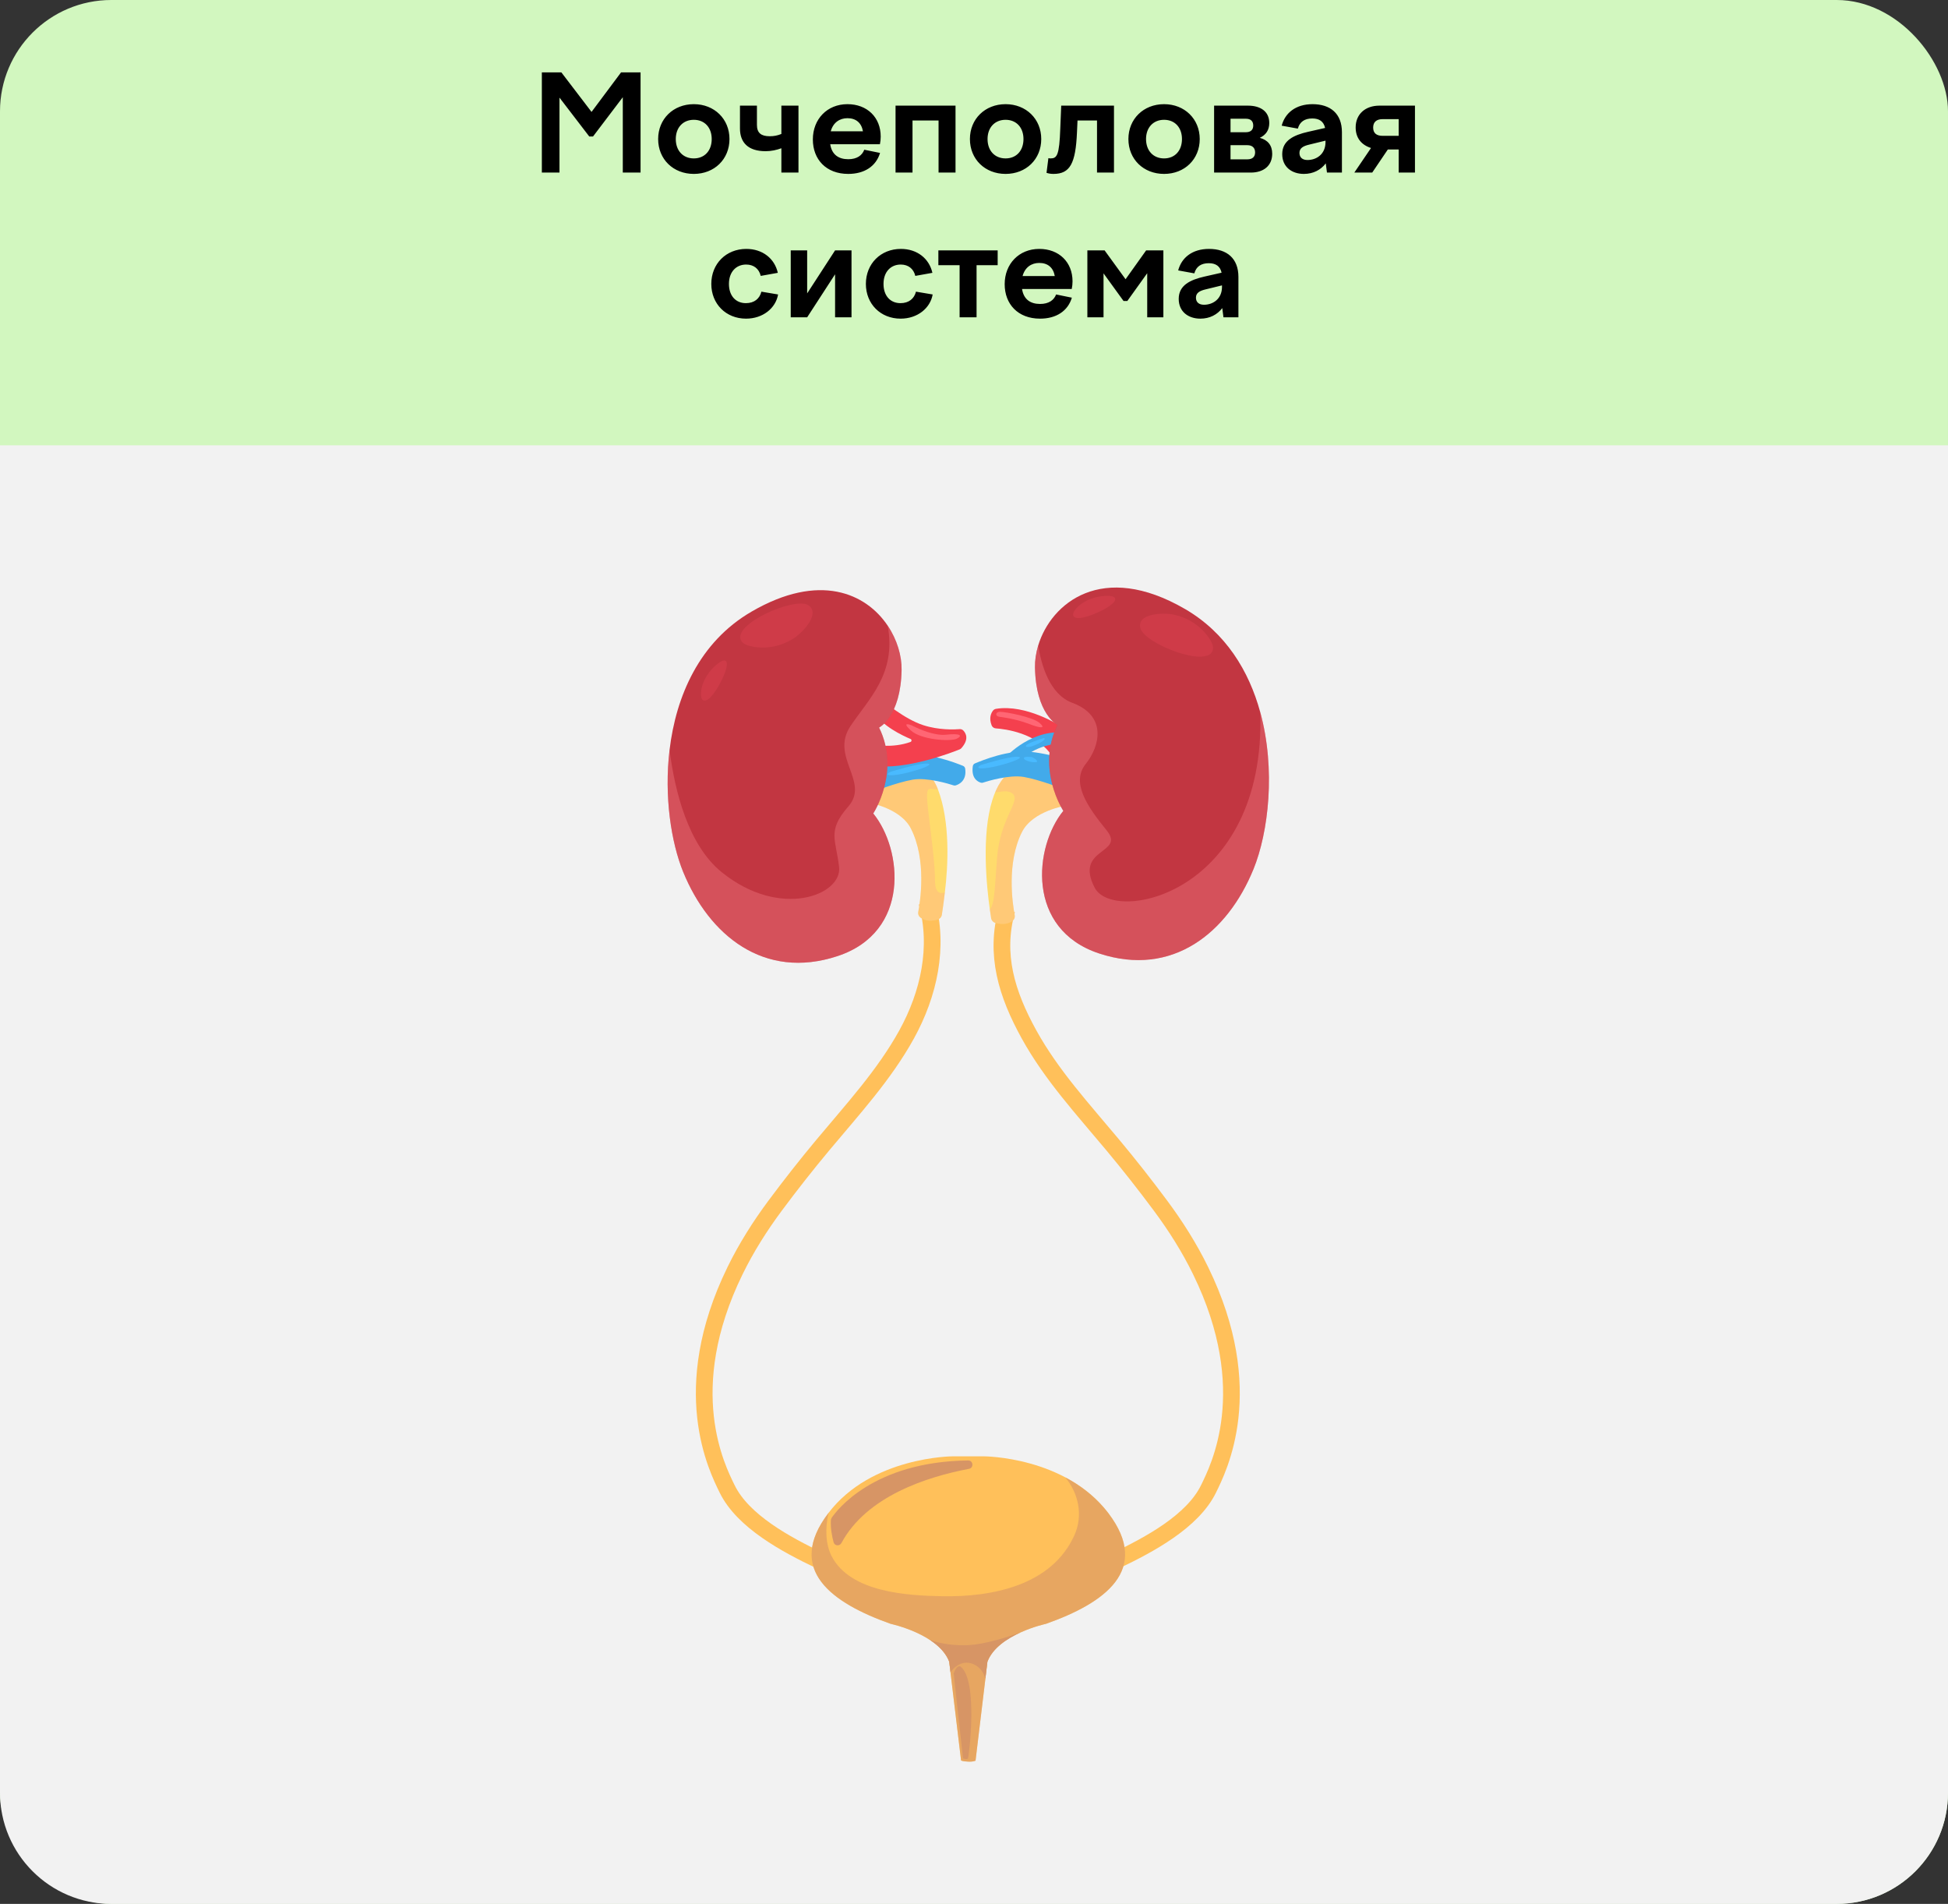 <?xml version="1.0" encoding="UTF-8"?> <svg xmlns="http://www.w3.org/2000/svg" width="350" height="342" viewBox="0 0 350 342" fill="none"><rect x="0" y="0" width="350" height="342" fill="#333333" stroke="none"/><rect width="350" height="342" rx="20" fill="#D2F7BF"></rect><path d="M97.355 31V13H100.859L106.283 20.104L111.587 13H115.091V31H111.899V17.464L106.547 24.52H105.875L100.523 17.536V31H97.355ZM124.658 18.712C128.354 18.712 131.066 21.376 131.066 24.976C131.066 28.6 128.354 31.24 124.658 31.24C120.962 31.24 118.25 28.6 118.25 24.976C118.25 21.376 120.962 18.712 124.658 18.712ZM124.658 21.52C122.714 21.52 121.418 22.912 121.418 24.976C121.418 27.064 122.714 28.456 124.658 28.456C126.602 28.456 127.874 27.064 127.874 24.976C127.874 22.912 126.602 21.52 124.658 21.52ZM137.559 27.16C134.415 27.16 132.951 25.6 132.951 23.08V18.976H135.999V22.432C135.999 23.896 136.767 24.472 138.303 24.472C139.047 24.472 139.695 24.352 140.391 24.064V18.976H143.463V31H140.391V26.632C139.527 26.944 138.591 27.16 137.559 27.16ZM152.263 21.232C150.871 21.232 149.695 22 149.263 23.584H155.047C154.783 22.072 153.799 21.232 152.263 21.232ZM152.407 31.24C148.423 31.24 146.047 28.624 146.047 25.048C146.047 21.4 148.615 18.712 152.263 18.712C155.791 18.712 158.239 21.064 158.239 24.544C158.239 24.976 158.191 25.456 158.095 25.912H149.167C149.455 27.784 150.679 28.6 152.407 28.6C153.991 28.6 154.903 27.904 155.287 26.896L158.119 27.472C157.399 29.872 155.311 31.24 152.407 31.24ZM160.904 31V18.976H171.68V31H168.632V21.64H163.952V31H160.904ZM180.674 18.712C184.37 18.712 187.082 21.376 187.082 24.976C187.082 28.6 184.37 31.24 180.674 31.24C176.978 31.24 174.266 28.6 174.266 24.976C174.266 21.376 176.978 18.712 180.674 18.712ZM180.674 21.52C178.73 21.52 177.434 22.912 177.434 24.976C177.434 27.064 178.73 28.456 180.674 28.456C182.618 28.456 183.89 27.064 183.89 24.976C183.89 22.912 182.618 21.52 180.674 21.52ZM188.366 28.408C188.486 28.432 188.582 28.456 188.75 28.456C189.902 28.456 190.334 27.928 190.502 23.08L190.67 18.976H200.15V31H197.102V21.64H193.598L193.502 23.776C193.262 29.368 192.254 31.24 189.278 31.24C188.774 31.24 188.414 31.168 188.03 31.048L188.366 28.408ZM209.15 18.712C212.846 18.712 215.558 21.376 215.558 24.976C215.558 28.6 212.846 31.24 209.15 31.24C205.454 31.24 202.742 28.6 202.742 24.976C202.742 21.376 205.454 18.712 209.15 18.712ZM209.15 21.52C207.206 21.52 205.91 22.912 205.91 24.976C205.91 27.064 207.206 28.456 209.15 28.456C211.094 28.456 212.366 27.064 212.366 24.976C212.366 22.912 211.094 21.52 209.15 21.52ZM221.091 28.624H224.115C225.003 28.624 225.507 28.192 225.507 27.376C225.507 26.56 225.003 26.08 224.115 26.08H221.091V28.624ZM223.851 21.328H221.091V23.752H223.851C224.715 23.752 225.171 23.32 225.171 22.552C225.171 21.76 224.715 21.328 223.851 21.328ZM224.739 31H218.139V18.976H224.211C226.467 18.976 228.051 20.008 228.051 22.096C228.051 23.344 227.475 24.232 226.347 24.76C227.787 25.144 228.579 26.104 228.579 27.616C228.579 29.8 226.995 31 224.739 31ZM233.475 27.472C233.475 28.312 234.051 28.744 234.915 28.744C236.523 28.744 238.155 27.712 238.155 25.528V25.264L235.203 25.984C234.195 26.224 233.475 26.584 233.475 27.472ZM241.107 31H238.419L238.203 29.344C237.315 30.52 235.947 31.24 234.267 31.24C232.107 31.24 230.379 29.992 230.379 27.688C230.379 25.216 232.491 24.256 235.011 23.68L238.083 22.984C237.819 21.784 237.003 21.28 235.779 21.28C234.411 21.28 233.523 21.88 233.187 23.104L230.283 22.576C230.883 20.296 232.803 18.712 235.827 18.712C239.019 18.712 241.107 20.392 241.107 23.752V31ZM248.421 24.4H251.301V21.4H248.421C247.317 21.4 246.717 21.928 246.717 22.912C246.717 23.92 247.317 24.4 248.421 24.4ZM243.573 22.888C243.573 20.536 245.277 18.976 247.845 18.976H254.229V31H251.301V26.848H249.357L246.549 31H243.333L246.333 26.584C244.605 26.032 243.573 24.784 243.573 22.888ZM127.801 51C127.801 47.376 130.465 44.712 134.089 44.712C137.017 44.712 139.177 46.44 139.753 49.008L136.681 49.56C136.369 48.264 135.409 47.52 134.065 47.52C132.265 47.52 130.969 48.84 130.969 51C130.969 53.136 132.193 54.456 134.017 54.456C135.529 54.456 136.489 53.64 136.801 52.392L139.801 52.896C139.369 55.368 137.065 57.24 134.041 57.24C130.441 57.24 127.801 54.6 127.801 51ZM142.072 57V44.976H145.024V52.704L150.04 44.976H152.992V57H150.04V49.272L145.024 57H142.072ZM155.574 51C155.574 47.376 158.238 44.712 161.862 44.712C164.79 44.712 166.95 46.44 167.526 49.008L164.454 49.56C164.142 48.264 163.182 47.52 161.838 47.52C160.038 47.52 158.742 48.84 158.742 51C158.742 53.136 159.966 54.456 161.79 54.456C163.302 54.456 164.262 53.64 164.574 52.392L167.574 52.896C167.142 55.368 164.838 57.24 161.814 57.24C158.214 57.24 155.574 54.6 155.574 51ZM172.413 57V47.64H168.597V44.976H179.253V47.64H175.461V57H172.413ZM186.728 47.232C185.336 47.232 184.16 48 183.728 49.584H189.512C189.248 48.072 188.264 47.232 186.728 47.232ZM186.872 57.24C182.888 57.24 180.512 54.624 180.512 51.048C180.512 47.4 183.08 44.712 186.728 44.712C190.256 44.712 192.704 47.064 192.704 50.544C192.704 50.976 192.656 51.456 192.56 51.912H183.632C183.92 53.784 185.144 54.6 186.872 54.6C188.456 54.6 189.368 53.904 189.752 52.896L192.584 53.472C191.864 55.872 189.776 57.24 186.872 57.24ZM195.369 57V44.976H198.465L202.233 50.16L205.929 44.976H209.025V57H206.121V49.08L202.545 54.072H201.873L198.273 49.104V57H195.369ZM214.877 53.472C214.877 54.312 215.453 54.744 216.317 54.744C217.925 54.744 219.557 53.712 219.557 51.528V51.264L216.605 51.984C215.597 52.224 214.877 52.584 214.877 53.472ZM222.509 57H219.821L219.605 55.344C218.717 56.52 217.349 57.24 215.669 57.24C213.509 57.24 211.781 55.992 211.781 53.688C211.781 51.216 213.893 50.256 216.413 49.68L219.485 48.984C219.221 47.784 218.405 47.28 217.181 47.28C215.813 47.28 214.925 47.88 214.589 49.104L211.685 48.576C212.285 46.296 214.205 44.712 217.229 44.712C220.421 44.712 222.509 46.392 222.509 49.752V57Z" fill="black"></path><path d="M0 80H350V322C350 333.046 341.046 342 330 342H20C8.954 342 0 333.046 0 322V80Z" fill="#F2F2F2"></path><path d="M200.62 280.273C206.482 277.471 214.286 273.299 217.133 267.46C218.907 263.821 226.2 249.706 215.717 228.259C213.7 224.133 211.24 220.243 208.5 216.558C205.744 212.85 202.889 209.219 199.935 205.678C194.606 199.291 188.911 193.109 184.891 185.823C180.871 178.537 178.679 171.487 180.902 163.471" stroke="#FFC05A" stroke-width="3" stroke-miterlimit="10"></path><path d="M147.163 280.272C141.3 277.47 133.497 273.298 130.649 267.459C128.876 263.819 121.582 249.704 132.066 228.258C134.083 224.132 136.542 220.241 139.283 216.556C142.039 212.849 144.894 209.217 147.848 205.677C153.177 199.29 158.872 193.108 162.892 185.822C166.911 178.536 168.761 170.093 166.531 162.076" stroke="#FFC05A" stroke-width="3" stroke-miterlimit="10"></path><path d="M199.141 271.814C191.398 261.627 176.796 261.604 176.796 261.604H171.17C171.17 261.604 156.56 261.627 148.825 271.814C141.082 282 149.533 287.977 160.039 291.692C160.039 291.692 168.695 293.542 170.545 298.491L172.677 316.237C173.035 316.404 173.56 316.404 173.888 316.435C174.382 316.473 174.839 316.435 175.273 316.275L177.413 298.491C179.27 293.542 187.919 291.692 187.919 291.692C198.425 287.984 206.876 282.008 199.141 271.814Z" fill="#FFC05A"></path><g style="mix-blend-mode:multiply" opacity="0.6"><path d="M199.137 271.814C196.952 268.936 194.219 266.873 191.417 265.389C193.793 268.305 194.645 272.218 193.031 275.788C188.958 284.833 178.193 286.904 169.271 286.736C162.944 286.614 152.834 286.036 149.446 279.587C148.342 277.478 148.205 274.532 148.882 271.746C141.041 281.985 149.507 287.985 160.036 291.7C160.036 291.7 168.608 293.535 170.519 298.43C170.534 298.476 170.55 298.521 170.557 298.567L172.681 316.245C173.039 316.413 173.564 316.413 173.892 316.443C174.387 316.481 174.843 316.443 175.277 316.283L177.417 298.499C179.274 293.55 187.923 291.7 187.923 291.7C198.429 287.992 206.88 282.016 199.145 271.822L199.137 271.814Z" fill="#D79565"></path></g><g style="mix-blend-mode:multiply"><path d="M167.09 294.592C168.605 295.589 169.945 296.876 170.546 298.49L170.775 300.378C171.14 299.875 171.604 299.403 172.183 299.076C174.147 297.949 176.515 299.32 177.04 301.566L177.406 298.49C178.335 296.031 180.938 294.333 183.321 293.252C181.563 293.891 177.04 295.414 173.767 295.528C170.143 295.658 167.668 294.813 167.09 294.592Z" fill="#D79565"></path></g><g style="mix-blend-mode:screen"><path d="M149.407 272.672C150.328 271.309 156.898 262.562 173.944 262.341C174.865 262.326 175.01 263.673 174.104 263.848C166.521 265.287 155.695 268.782 151.181 277.179C150.853 277.788 149.955 277.712 149.772 277.042C149.475 275.938 149.201 274.484 149.285 273.06C149.292 272.923 149.338 272.794 149.414 272.672H149.407Z" fill="#D79565"></path></g><g style="mix-blend-mode:screen"><path d="M171.348 300.607L173.03 315.872C173.03 315.872 173.753 316.115 173.913 315.872C174.073 315.636 175.794 302.061 172.634 299.404C172.299 299.123 171.744 299.48 171.348 300.607Z" fill="#D79565"></path></g><path d="M169.766 160.281C169.537 162.123 169.347 163.577 169.218 164.354C169.149 164.75 168.86 165.077 168.471 165.184C166.827 165.64 165.853 165.199 165.342 164.795C165.046 164.559 164.909 164.179 164.985 163.806C165.358 161.864 166.507 154.457 163.675 148.853C161.741 145.016 155.742 144.11 155.742 144.11V138.766C155.742 138.766 158.932 136.847 162.244 136.946C164.132 136.999 166.066 137.707 167.474 139.801C167.87 140.387 168.228 141.027 168.502 141.742C170.763 147.62 170.352 155.56 169.766 160.296V160.281Z" fill="#FFDB6C"></path><g style="mix-blend-mode:multiply" opacity="0.36"><path d="M169.766 160.28C169.568 162.13 169.347 163.576 169.218 164.353C169.149 164.749 168.86 165.076 168.471 165.183C166.827 165.64 165.853 165.198 165.342 164.795C165.046 164.559 164.909 164.178 164.985 163.805C165.358 161.863 166.507 154.456 163.675 148.852C161.741 145.015 155.742 144.109 155.742 144.109V141.795C157.661 138.91 160.12 137.554 162.244 136.945C164.132 136.999 166.066 137.707 167.474 139.8C167.87 140.386 168.213 141.034 168.502 141.742C167.291 141.909 166.652 141.171 166.561 142.678C166.439 144.711 167.984 153.497 167.984 158.057C167.984 160.417 168.89 160.63 169.766 160.288V160.28Z" fill="#FFA88A"></path></g><path d="M156.652 142.306C156.652 142.306 161.075 140.555 163.999 140.052C166.587 139.611 170.478 140.799 171.338 141.08C171.46 141.118 171.589 141.126 171.719 141.08C172.275 140.913 173.736 140.25 173.417 138.073C173.386 137.845 173.234 137.654 173.021 137.57C171.711 137.03 166.702 135.104 162.743 135.538C158.152 136.04 154.559 137.624 154.559 137.624C154.559 137.624 156.477 138.964 156.645 142.298L156.652 142.306Z" fill="#42AAEA"></path><path d="M158.66 125.884C158.66 125.884 162.436 129.15 165.877 130.261C168.679 131.175 171.488 131.053 172.424 130.977C172.668 130.954 172.904 131.046 173.079 131.221C173.543 131.7 174.175 132.797 172.706 134.418C172.63 134.51 172.523 134.57 172.417 134.616C171.138 135.134 162.717 138.423 156.779 137.555C156.779 137.555 156.002 135.583 156.954 133.779C156.954 133.779 160.327 134.456 163.578 133.284C163.829 133.192 163.837 132.842 163.593 132.743C162.093 132.111 158.477 130.383 157.129 128.031C157.129 128.031 156.444 126.31 158.675 125.884H158.66Z" fill="#F4404E"></path><path d="M156.905 146.133C162.15 152.574 163.65 167.412 150.464 171.751C137.278 176.099 127.388 168.006 122.744 156.616C120.589 151.325 119.303 143.065 120.3 134.713C121.45 125.082 125.637 115.322 135.024 109.871C147.228 102.775 155.587 106.575 159.485 112.376C161.183 114.903 162.036 117.812 161.99 120.354C161.838 128.744 157.948 130.693 157.948 130.693C161.846 138.634 156.897 146.125 156.897 146.125L156.905 146.133Z" fill="#C23641"></path><g style="mix-blend-mode:multiply" opacity="0.36"><path d="M156.905 146.134C162.15 152.575 163.65 167.413 150.464 171.753C137.278 176.1 127.388 168.007 122.744 156.617C120.589 151.326 119.303 143.066 120.3 134.714C121.237 142.091 123.627 151.798 129.687 156.686C140.224 165.19 151.316 160.751 150.761 155.765C150.205 150.77 148.545 149.293 152.428 144.855C156.311 140.416 149.101 135.978 152.801 130.436C156.075 125.525 161.092 121.048 159.493 112.377C161.191 114.905 162.043 117.813 161.998 120.356C161.846 128.745 157.955 130.694 157.955 130.694C161.853 138.635 156.905 146.126 156.905 146.126V146.134Z" fill="#F87F88"></path></g><path d="M163.784 130.283C163.784 130.283 163.914 130.351 164.15 130.473C165.132 130.96 167.903 132.209 170.012 131.973C172.616 131.684 173.004 132.163 171.892 132.696C170.781 133.229 165.528 132.94 163.64 131.204C161.759 129.468 163.784 130.29 163.784 130.29V130.283Z" fill="#FF6674"></path><path d="M190.44 130.361C190.44 130.361 184.38 126.44 178.944 127.331C178.73 127.369 178.54 127.483 178.411 127.651C178.091 128.062 177.642 128.945 178.167 130.292C178.289 130.605 178.578 130.818 178.913 130.841C180.619 130.962 186.191 131.655 188.917 135.637C192.054 140.235 195.038 133.269 190.447 130.361H190.44Z" fill="#F4404E"></path><path d="M191.554 139.359V144.703C191.554 144.703 185.555 145.617 183.621 149.446C180.789 155.05 181.939 162.457 182.312 164.399C182.38 164.772 182.251 165.152 181.954 165.388C181.444 165.792 180.469 166.233 178.825 165.777C178.437 165.67 178.147 165.343 178.079 164.947C178.018 164.566 177.934 164.025 177.843 163.363C177.257 159.199 176.328 150.032 178.284 143.744C178.673 142.488 179.183 141.346 179.83 140.386C183.705 134.631 191.554 139.351 191.554 139.351V139.359Z" fill="#FFDB6C"></path><g style="mix-blend-mode:multiply" opacity="0.36"><path d="M191.563 139.359V144.703C191.563 144.703 185.564 145.617 183.63 149.446C180.798 155.05 181.947 162.457 182.321 164.399C182.389 164.772 182.26 165.152 181.963 165.388C181.453 165.792 180.478 166.233 178.834 165.777C178.445 165.67 178.156 165.343 178.088 164.947C178.027 164.566 177.943 164.025 177.852 163.363C178.742 162.411 178.727 159.275 179.146 154.052C179.702 147.04 183.341 143.972 182.024 142.655C181.163 141.795 179.945 142.259 178.811 142.32C179.207 141.46 179.192 141.353 179.839 140.386C183.714 134.631 191.563 139.351 191.563 139.351V139.359Z" fill="#FFA88A"></path></g><path d="M180.289 136.426C180.289 136.426 184.644 131.204 190.91 131.554C190.91 131.554 191.549 132.133 190.734 133.526C190.734 133.526 185.573 133.587 183.015 137.18C180.464 140.781 180.289 136.426 180.289 136.426Z" fill="#42AAEA"></path><path d="M191.286 141.817C191.286 141.817 186.862 140.066 183.939 139.563C181.35 139.122 177.46 140.309 176.6 140.591C176.478 140.629 176.349 140.637 176.219 140.591C175.663 140.424 174.468 139.799 174.788 137.629C174.818 137.401 174.971 137.211 175.184 137.127C176.493 136.587 181.236 134.622 185.195 135.056C189.786 135.559 193.379 137.142 193.379 137.142C193.379 137.142 191.461 138.482 191.293 141.817H191.286Z" fill="#42AAEA"></path><path d="M225.209 156.138C220.565 167.528 210.675 175.613 197.489 171.273C184.303 166.926 185.803 152.096 191.048 145.655C191.048 145.655 186.107 138.163 189.998 130.223C189.998 130.223 186.1 128.274 185.955 119.884C185.932 118.628 186.13 117.288 186.534 115.948C188.848 108.32 198.014 100.737 212.921 109.401C220.245 113.656 224.402 120.523 226.427 127.916C229.244 138.217 227.911 149.515 225.209 156.146V156.138Z" fill="#C23641"></path><g style="mix-blend-mode:multiply" opacity="0.36"><path d="M225.209 156.139C220.565 167.529 210.675 175.614 197.489 171.275C184.303 166.927 185.803 152.097 191.048 145.656C191.048 145.656 186.107 138.165 189.998 130.224C189.998 130.224 186.1 128.275 185.955 119.885C185.932 118.629 186.13 117.289 186.534 115.949C187.074 119.368 188.559 124.735 192.662 126.25C198.821 128.526 197.748 133.878 195.076 137.228C192.396 140.578 195.342 144.864 198.829 149.151C202.308 153.437 192.936 152.234 196.682 159.459C200.108 166.067 227.477 160.593 226.434 127.91C229.251 138.21 227.919 149.508 225.216 156.139H225.209Z" fill="#F87F88"></path></g><path d="M179.604 128.767C179.604 128.767 182.322 129.049 184.948 130.062C186.859 130.8 188.032 130.945 186.783 129.864C185.535 128.783 180.731 127.877 179.657 127.861C178.842 127.854 178.744 128.668 179.596 128.767H179.604Z" fill="#FF6674"></path><path d="M176.217 137.433C176.217 137.433 180.99 135.934 182.665 135.934C184.34 135.934 182.155 136.855 179.422 137.54C176.697 138.225 174.885 138.187 176.217 137.441V137.433Z" fill="#49BAFF"></path><path d="M159.951 138.664C159.951 138.664 164.725 137.164 166.4 137.164C168.075 137.164 165.89 138.085 163.156 138.77C160.431 139.456 158.619 139.418 159.951 138.671V138.664Z" fill="#49BAFF"></path><path d="M187.529 132.575C187.529 132.575 183.708 133.732 184.385 134.128C185.063 134.524 188.519 132.773 187.529 132.575Z" fill="#49BAFF"></path><path d="M185.369 136C185.369 136 183.656 135.764 184.014 136.32C184.372 136.876 186.641 137.157 186.321 136.678C186.001 136.198 185.369 136 185.369 136Z" fill="#49BAFF"></path><path opacity="0.24" d="M133.187 115.109C133.514 115.657 134.176 115.908 134.801 116.061C137.61 116.746 140.701 116.068 143.031 114.371C144.332 113.419 147.469 110.153 145.216 108.706C142.802 107.161 131.413 112.148 133.187 115.101V115.109Z" fill="#F74B60"></path><path opacity="0.24" d="M217.904 116.762C218.056 116.138 217.774 115.499 217.439 114.95C215.94 112.476 213.275 110.771 210.428 110.329C208.836 110.086 204.307 110.177 204.878 112.788C205.494 115.59 217.066 120.12 217.904 116.77V116.762Z" fill="#F74B60"></path><path opacity="0.24" d="M200.228 107.316C199.999 107.11 199.588 107.057 199.208 107.042C197.479 106.981 195.66 107.514 194.35 108.42C193.62 108.922 191.922 110.559 193.353 110.985C194.891 111.442 201.461 108.42 200.228 107.316Z" fill="#F74B60"></path><path opacity="0.24" d="M130.143 118.651C129.839 118.628 129.481 118.841 129.169 119.062C127.76 120.075 126.656 121.613 126.184 123.128C125.918 123.973 125.583 126.31 126.976 125.762C128.476 125.176 131.803 118.758 130.151 118.644L130.143 118.651Z" fill="#F74B60"></path></svg> 